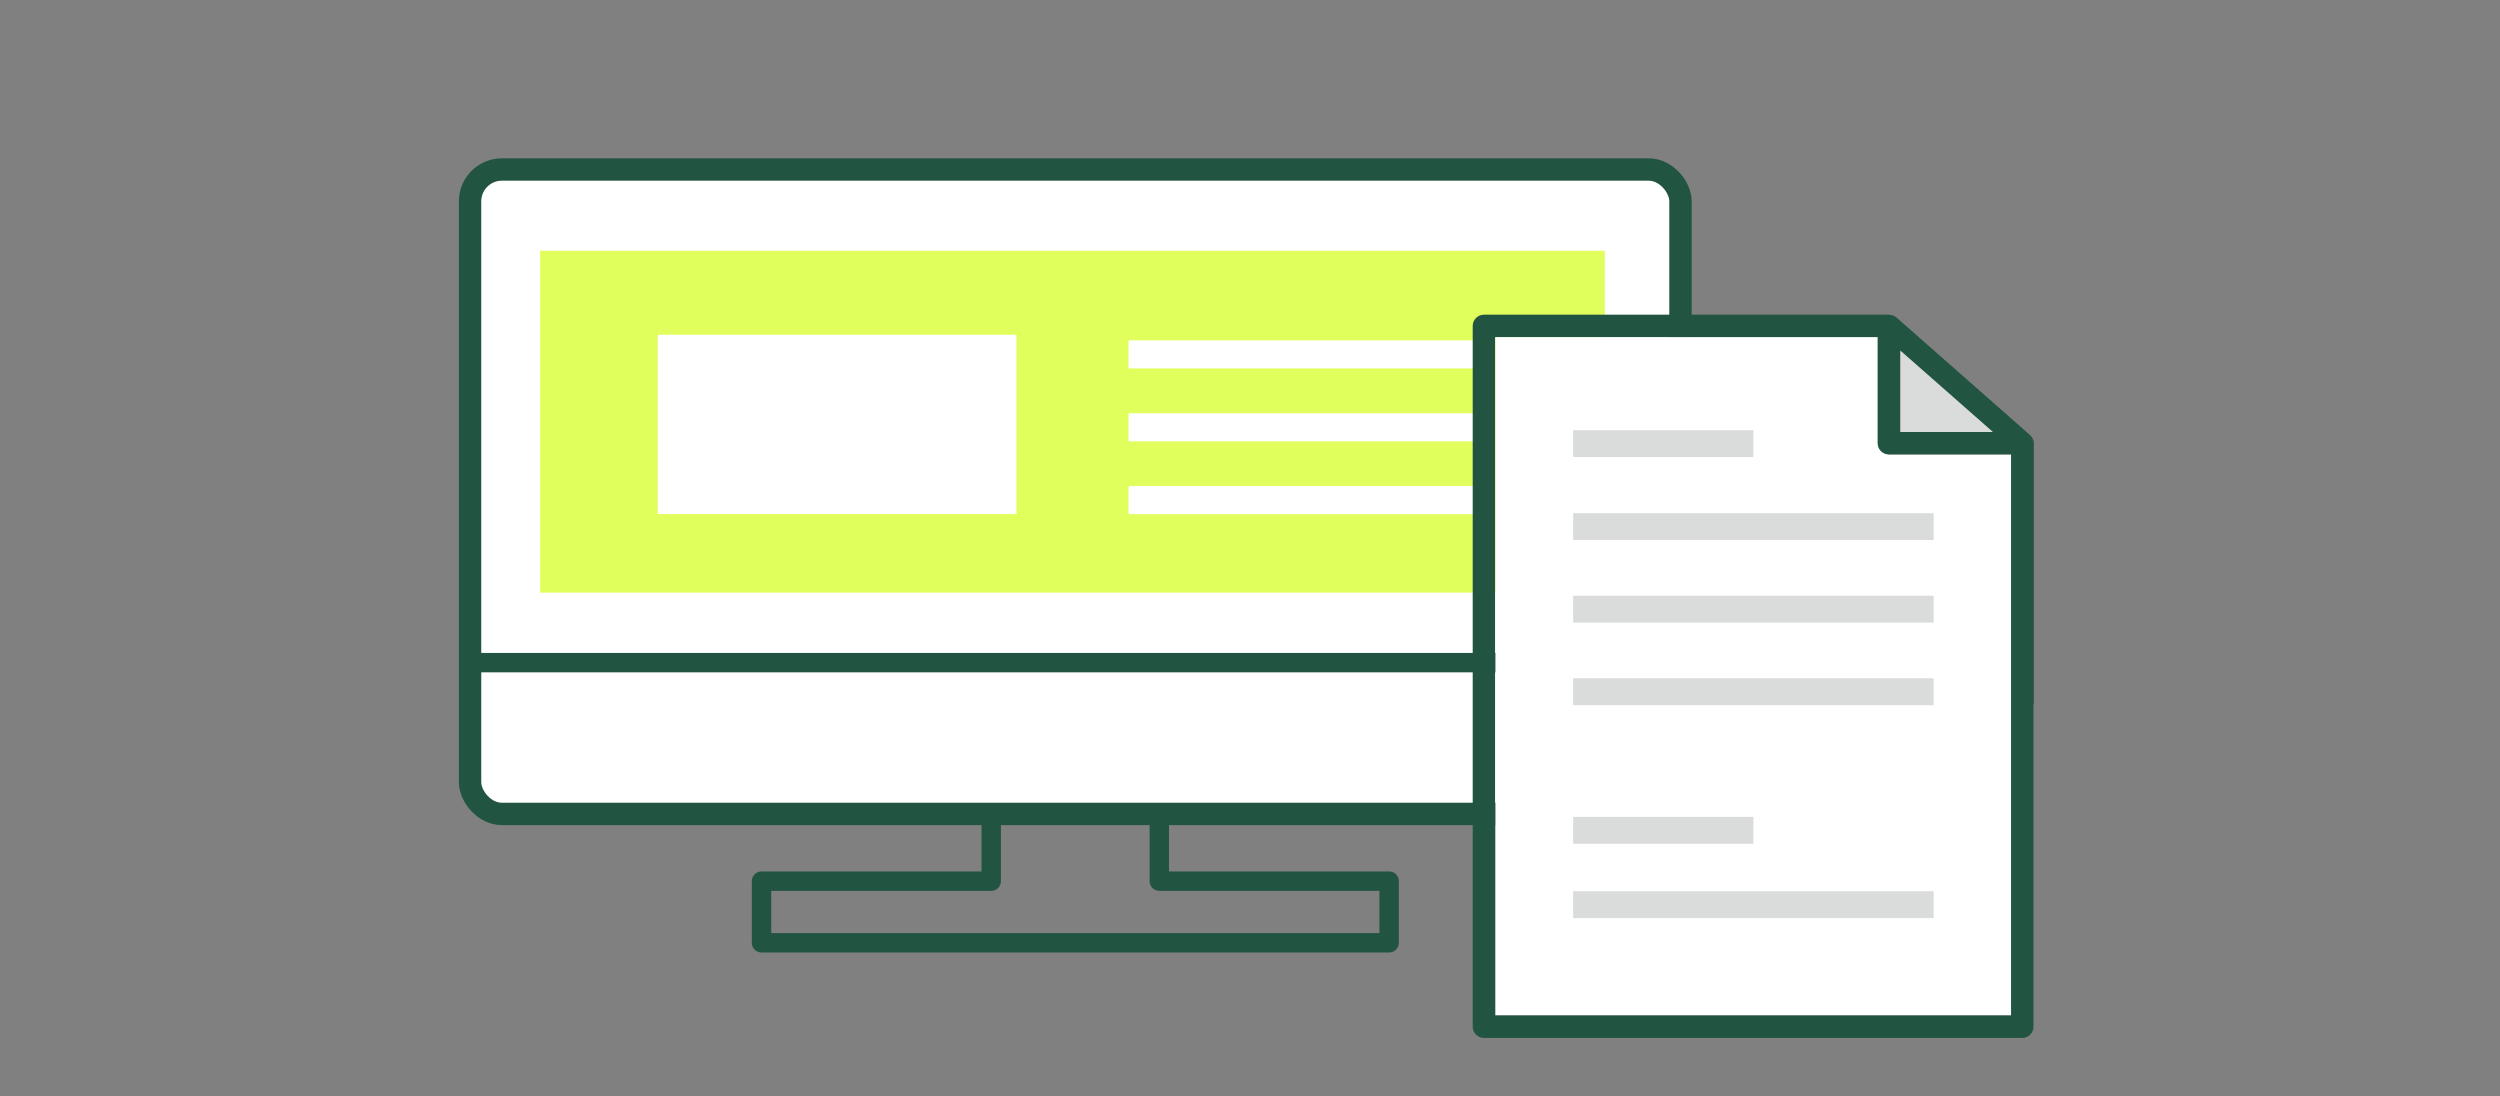 <?xml version="1.0" encoding="UTF-8"?>
<svg id="_レイヤー_2" data-name="レイヤー 2" xmlns="http://www.w3.org/2000/svg" xmlns:xlink="http://www.w3.org/1999/xlink" viewBox="0 0 228 100">
  <rect x="0" y="0" width="228" height="100" fill="#808080" stroke="none"/>
  <defs>
    <style>
      .cls-1, .cls-2, .cls-3, .cls-4, .cls-5 {
        stroke-width: 0px;
      }

      .cls-1, .cls-6 {
        fill: none;
      }

      .cls-2, .cls-7 {
        fill: #fff;
      }

      .cls-3 {
        fill: #215441;
      }

      .cls-4 {
        fill: #e1ff5c;
      }

      .cls-5 {
        fill: #dadbdb;
      }

      .cls-8 {
        clip-path: url(#clippath);
      }

      .cls-7 {
        stroke-width: 2.04px;
      }

      .cls-7, .cls-6 {
        stroke: #215441;
        stroke-linecap: round;
        stroke-linejoin: round;
      }

      .cls-6 {
        stroke-width: 1.77px;
      }
    </style>
    <clipPath id="clippath">
      <rect class="cls-1" width="228" height="100"/>
    </clipPath>
  </defs>
  <g id="_レイヤー_1-2" data-name="レイヤー 1">
    <g class="cls-8">
      <g>
        <polygon class="cls-6" points="105.73 80.36 105.73 71.67 90.4 71.67 90.4 80.36 69.45 80.36 69.45 85.98 126.69 85.98 126.69 80.36 105.73 80.36"/>
        <rect class="cls-7" x="42.87" y="15.46" width="110.39" height="58.77" rx="2.9" ry="2.9"/>
        <line class="cls-6" x1="42.87" y1="60.43" x2="153.26" y2="60.43"/>
        <rect class="cls-4" x="49.26" y="22.87" width="97.1" height="31.18"/>
        <g>
          <rect class="cls-2" x="102.92" y="31.04" width="32.71" height="2.56"/>
          <rect class="cls-2" x="102.92" y="37.69" width="32.71" height="2.56"/>
          <rect class="cls-2" x="102.92" y="44.33" width="32.71" height="2.56"/>
          <rect class="cls-2" x="59.99" y="30.53" width="32.71" height="16.35"/>
        </g>
        <g>
          <path class="cls-2" d="m183.44,91.62v.99h-47.06V30.74h34.89v9.68c0,.56.46,1.02,1.02,1.02h11.15v50.18Z"/>
          <g>
            <rect class="cls-5" x="143.47" y="46.8" width="32.88" height="2.45"/>
            <rect class="cls-5" x="143.47" y="54.33" width="32.88" height="2.45"/>
            <rect class="cls-5" x="143.47" y="61.86" width="32.88" height="2.45"/>
            <rect class="cls-5" x="143.47" y="81.28" width="32.88" height="2.45"/>
            <rect class="cls-5" x="143.47" y="74.5" width="16.44" height="2.45"/>
            <rect class="cls-5" x="143.47" y="39.23" width="16.44" height="2.45"/>
            <path class="cls-3" d="m185.48,64.32v-23.9c0-.08-.01-.16-.03-.23,0-.02-.01-.03-.02-.05-.02-.07-.05-.14-.09-.21-.01-.02-.02-.04-.04-.06-.05-.08-.11-.15-.18-.21l-12.17-10.71c-.09-.08-.18-.13-.29-.17-.03-.01-.06-.02-.1-.03-.08-.02-.15-.04-.24-.04-.02,0-.04-.01-.06-.01h-36.93c-.56,0-1.02.46-1.02,1.02v63.92c0,.56.46,1.02,1.02,1.02h49.1c.56,0,1.02-.46,1.02-1.02v-29.42m-3.73-24.82h-8.44v-7.42l8.29,7.3.15.13Zm1.69,52.22v.99h-47.06V30.74h34.89v9.68c0,.56.46,1.02,1.02,1.02h11.15v50.18Z"/>
            <polygon class="cls-5" points="181.75 39.4 173.32 39.4 173.32 31.98 181.61 39.27 181.75 39.4"/>
          </g>
        </g>
      </g>
    </g>
  </g>
</svg>